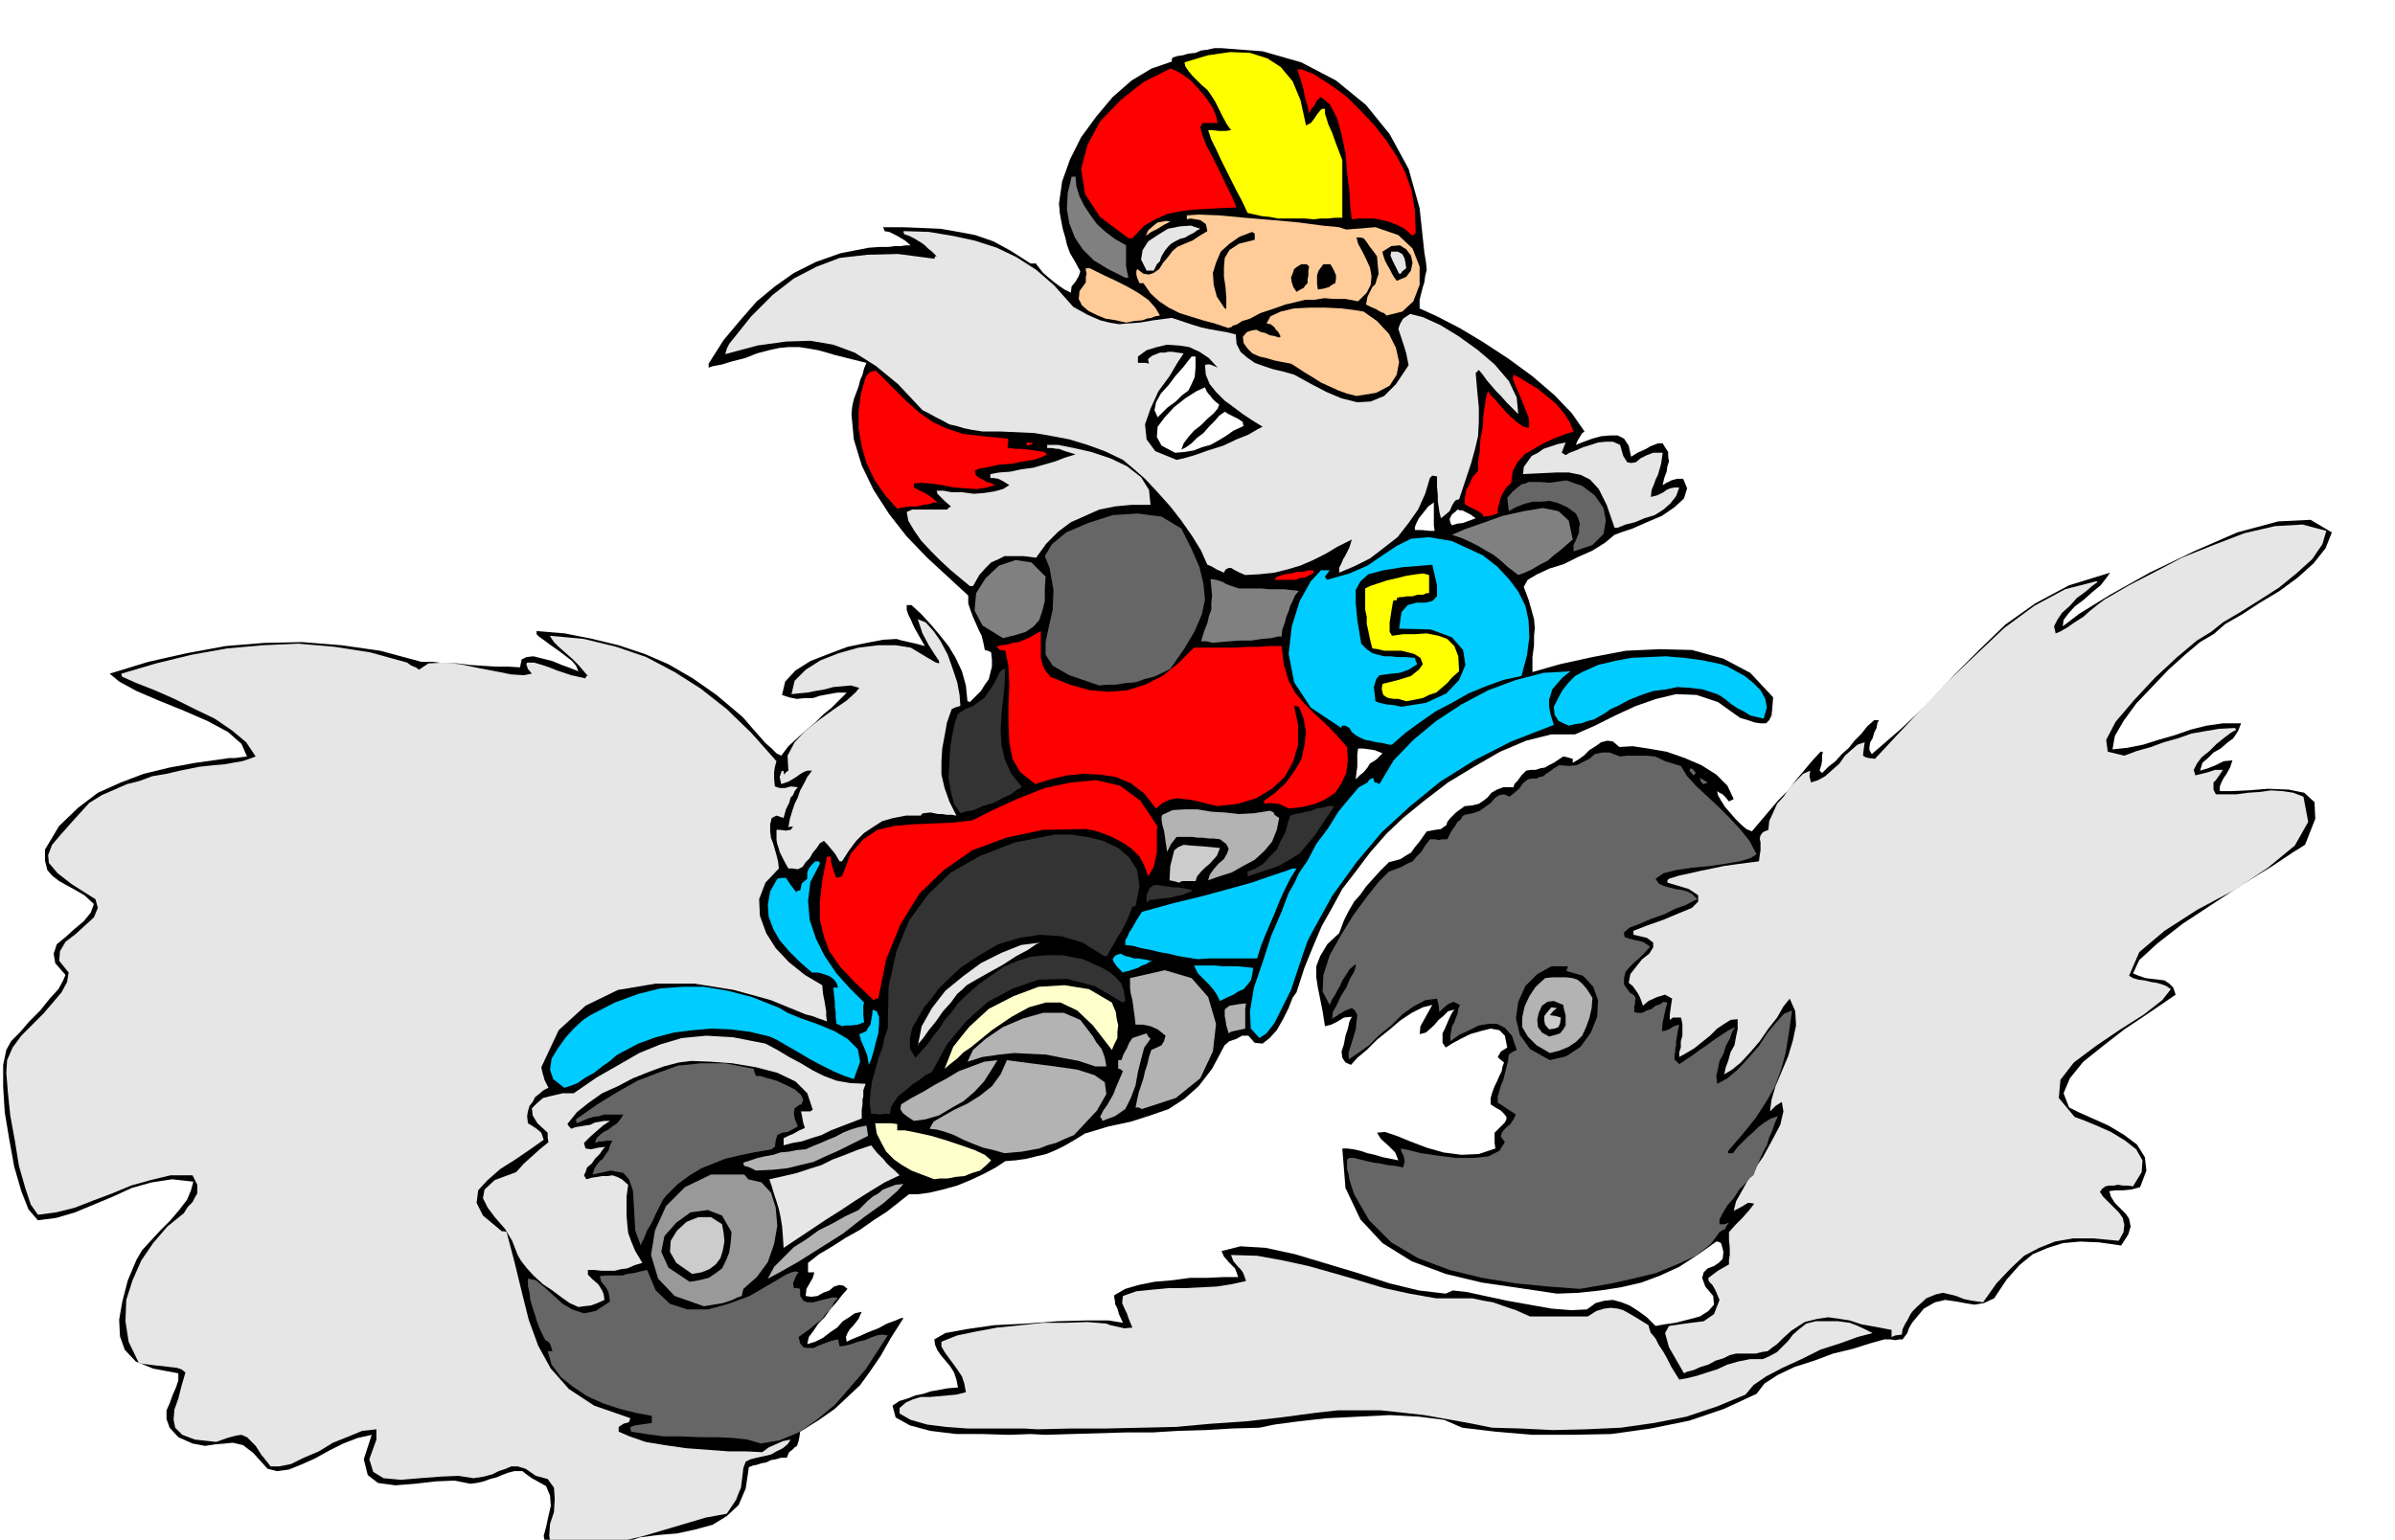 <svg xmlns="http://www.w3.org/2000/svg" width="490.455" height="315.406" fill-rule="evenodd" stroke-linecap="round" preserveAspectRatio="none" viewBox="0 0 3035 1952"><style>.brush0{fill:#fff}.brush1{fill:#000}.pen1{stroke:none}.brush2{fill:#e6e6e6}.brush3{fill:#666}.brush5{fill:#b3b3b3}.brush6{fill:#ccc}.brush7{fill:#ffc}.brush8{fill:#333}.brush9{fill:#0cf}.brush10{fill:red}.brush11{fill:#ff0}.brush12{fill:gray}.brush13{fill:#fc9}</style><path d="m713 1973-16-6-6-9-2-11 3-11 3-14 3-13-1-13-5-12-9-5-9-5-7-5-5-4h-10l-8 2-8 3-7 3-8 2-8 3-9 2-8 1-20-4-24 1-26 3-25 2-22-3-13-10-5-20 10-31-18 4-18 7-18 9-18 10-18 8-15 6-15 2-12-3-18-20-13-10-13-3-10 1-12 1-13 2-16-3-18-8-11-12-4-11v-11l4-9 4-11 4-9 3-9v-9l-32-6-22-9-14-15-6-17-1-21 4-23 7-27 11-26 7-12 11-12 12-13 13-13 11-13 10-13 5-12 3-11-27-3-26 4-25 7-24 11-24 10-24 10-24 7-23 3-12-14-9-23-9-31-6-33-6-36-2-32v-28l4-19 6-11 11-11 12-14 14-14 12-15 11-12 6-11 3-7-13-15-2-12 4-12 11-9 11-10 12-10 9-11 4-11-12-11-12-7-11-6-9-5-9-7-6-7-3-12v-14l18-30 24-23 25-19 29-13 29-11 33-8 33-6 36-5 6-1h8l7-1 8-1-7-16-17-15-26-14-30-13-32-13-28-12-22-12-12-10 49-15 49-11 49-9 49-4 48-1 50 4 49 7 52 14h15l15 2h16l16 2 15 1 16 1h16l16 1 2-10 6-3 9-1 12 3 12 3 12 5 11 4 10 4-3-7-5-6-9-7-8-6-10-7-8-6-7-5-3-3v-4l36 3 35 7 33 8 33 11 30 13 31 18 30 21 32 27 3 3 6 7 6 7 8 9 7 8 8 7 6 6 6 3 9-12 11-10 11-10 12-10 10-10 11-9 10-10 9-9h-12l-11 2-11 2-9 3h-11l-9 1-10-2-9-3 4-17 13-14 19-12 23-9 24-9 24-5 21-4 17-1 7 2 9 2 9 2 11 3-4-7-4-7-4-7-3-6-3-7-3-6-2-6v-6h6l12 11 12 13 11 13 12 15 9 15 8 17 5 18 2 20h1l2 1 7-7 7-7 5-8 5-7 2-8 2-8v-9l-1-9-4-2-4-1-2-10-2-8-4-8-3-7-4-9-3-8-3-9v-10l-26-24-26-24-26-27-22-28-20-31-15-31-10-33-3-32 1-10 2-9 3-8 3-8 2-8 3-7 2-8 3-7-16-4-12-3-12-3-10-3-11-3-11-2-13-2h-14l-11 1-14 3-15 4-15 6-16 4-13 4-11 2-6 2v-5l19-30 21-25 21-24 23-19 24-17 28-14 31-11 36-7 14-1h11l8-1h7l7-1h6l-7-6-10-6-10-5-6-1-1-3-1-2h25l25 1 23 1 23 4 21 4 23 8 22 12 25 16h7l1 2 4 5 4 5 7 6 6 5 8 6 6 4 8 4 1-8 5-6 4-7 2-6-7-13-6-10-4-11-2-9-3-10-2-10-2-11-1-12 4-28 10-28 14-28 19-26 21-25 24-21 25-15 26-9v-3l1-2 6-2 7-1 7-2 9-1 7-3 8-1 9-2h9l52 4 49 14 44 23 38 31 30 37 24 44 14 50 6 56 2 12 1 10-2 8-1 8-2 6-2 8-2 8v11l22 10 29 15 30 18 32 21 30 22 28 24 22 23 16 23-3 2-3 5-3 5-2 5 10-4 11-4 11-3 12-1h9l8 4 6 9 3 14 8-5 11-5 5-3 5-2 5-2h6l3 5 4 6v6l1 6-2 6-1 7-3 8-2 9 5-3 6-3 7-2h8l5 12-4 13-12 11-16 11-19 8-18 8-15 5-8 3-12 10-16 10-18 8-18 9-19 6-15 7-12 7-5 9 6 16 4 14 3 11 1 11-1 10v12l-2 15v19l35-10 41-9 42-8 43-2 41 1 40 11 34 18 29 31-1 13-1 10-3 6-4 4h-7l-7-1-9-3-10-3-28-20-27-9-26-1-25 6-26 9-26 12-26 13-25 11h-30l-32 8-33 14-33 19-33 20-30 23-27 22-21 20-21 24-18 24-17 22-13 24-13 23-11 26-11 27-10 31-5 7-5 13-7 14-8 14-9 10-9 7-10-1-8-9h-8l-7 4-9 3-6 5-16 30-17 22-18 16-20 13-23 8-25 8-28 6-30 9-13 8-12 7-12 6-12 5-13 3-12 3-14 2-13 1-12 8-15 8-17 8-17 7-18 5-17 4-15 2h-11l-14 11-14 11-17 11-17 12-18 10-17 11-17 10-14 11v12h8l-2 7-4 7-4 7-1 9 7 1 8-1 7-4 8-3 6-5 7-2 5 1 5 4-7 8-7 9-8 9-7 10-8 8-6 9-6 8-2 9 10-3 10-5 9-7 9-6 7-8 8-5 7-5 9-2-4 9-7 9-4 4-3 5-2 5 1 6 6-3 10-4 11-5 13-5 11-6 11-4 7-3h3l-16 25-13 23-13 19-13 18-16 15-16 15-20 14-24 15-1 7-1 5-1 3-1 3-3 2-3 3-4 3-3 7h-7l-7 2-6 1-6 3-6 1-6 2-5 1-5 2-4 27-9 21-15 14-18 11-22 6-23 5-24 2-23 3-14 5-12 5-11 4-11 4-12 1-12 2-13 1-13 2zM1840 666l6-2 8-1 8-3 8-3-7-5-6-3-4-2h-3l-3-1-3 3-4 3-3 6 1 5 2 3zm-28 7h6l-1-7v-29l-7 5-8 10-4 5-3 6-2 5v4h9l10 1zm-94 315 5-5 5-4 5-6 3-5 8-5 8-8-10-4-7-1-7-1h-7l-1 7v16l-1 7-1 9z" class="pen1 brush1"/><path d="m707 1967-9-8-2-12 1-15 5-15 1-17-1-14-8-11-15-4-13-9-10-3h-8l-7 3-9 3-8 4-11 3-13 2-19-3-23 1-26 2-24 2-22-2-13-8-5-16 9-25v-13l-18 2-17 7-20 8-18 11-19 8-16 8-15 3h-11l-12-15-7-11-7-7-4-4-7-3-7 1-11 3-14 5-27-3-16-6-9-9-2-10 1-13 5-14 4-16 5-17-5-4-6-2-9-1-8-1-10-1-8-1-8-1-5-1-13-27-4-26 1-27 8-25 11-25 15-22 18-21 21-17 5-8 6-6 3-6 3-5v-11l-3-6-3-6h-28l-25 6-25 7-24 10-24 9-23 9-24 6-23 3-9-13-7-21-8-28-5-31-6-33-3-29-2-25 1-16 7-16 11-15 14-14 14-14 12-14 11-13 7-13 2-12-12-15 1-12 7-12 13-10 12-11 11-10 5-12-3-11-30-19-18-14-11-13-1-10 5-13 11-13 16-18 20-22 16-10 16-7 16-7 16-4 16-6 18-3 17-4 20-4 5-1 9-1 10-1 12-1 11-2 12-2 9-3 8-3-12-18-18-15-22-15-25-12-26-13-25-11-23-9-18-8-1-2v-2l44-13 45-11 45-8 45-4 45-2 46 4 45 7 47 13 4 3 4 2 3 1 4 3 12-8 19-1 21 2 24 5 21 4 20 4 16 1 10-2-5-6-1-3-1-3 1-2h9l10 3 9 3 10 4 9 3 9 3 9 2 9 2 1-3h2l-6-7-6-7-8-8-8-7-9-8-6-6-4-6-1-2 43 4 41 10 38 13 36 19 33 21 33 26 31 30 32 36-2 7-1 7v8l1 10 6 2h7l7-2 9 1-4 5-2 5-3 3-2 7-4 8-3 11-9-3-6 3-2 8v9l1 8 3 8 2 7 2 7 2 8 1 9-17 18-8 21 1 21 8 22 12 19 17 18 20 16 22 13 1 11 2 10 1 6 1 6v6l1 7-5-2-6-2-8-3-8-2-44-18-47-13-50-8h-49l-48 8-41 20-34 31-22 47 1 5 1 4 1 3 1 4 2 4 3 6-6 3-6 5-5 4-3 6-4 5-2 7-1 6 1 9 5 3 6 4 6 5 3 9-17 12-19 13-19 12-16 14-12 13-2 16 8 16 24 20h3l3 1 10 38 9 37 9 36 12 33 16 29 23 26 32 21 46 16-1 2-1 3-7 2-6 4v6l14 6 20 7 24 4 28 4 27 2 27 2h22l20 1 8-6 9-4 9-4 10-2-4 6-6 5-8 4-7 4-9 2-9 2-8 2-6 3-3 8-1 9-1 8-1 8-3 7-3 8-6 9-6 9-27 5-27 8-27 8-27 8-27 6-27 7-27 4-25 2z" class="pen1 brush2"/><path d="m964 1830-17-5-18-2-21-1h-22l-23-1h-22l-22-3-19-3-1-3v-3l6-2 7-1 7-1 7-1v-9l-21-4-20-5-21-7-20-9-18-12-15-12-12-16-5-17h6l-2-7-2-4-3-2-2-1-6-12-4-10-3-10-3-9-3-10-1-9-2-9v-9l10 2 11 9 11 10 12 11 12 7 15 5 15-3 18-12-1-7-1-5-2-4-2-3-5-6-2-7 7-1h22l6-2 8-1 8-2 9-2 11 26 18 17 22 7h26l26-7 27-10 24-14 22-13 7-3 4-1h2l3 1-3 4-2 5-2 5 1 6h4l4 1v9l4 6 5 2h8l7-2 8-2 8-2h8l-5 6-4 8-6 6-6 8-8 6-7 6-7 5-7 5 2 8 4 5 5 1h8l6-3 8-3 8-3 9-2 1 4 1 5 7-1 8-2 8-3 9-2 7-3 8-3 7-1 7 1-13 20-15 23-19 22-20 23-23 19-23 16-24 10-24 4z" class="pen1 brush3"/><path d="m1325 1819-19-1-27 1-34-1h-33l-33-4-26-7-18-10-4-15 9-6 10-3 10-4 10-2 9-3 11-2 11-2 13-1-2-10-3-9-5-8-5-6-6-7-5-7-3-7-1-7 14-8 27-5 35-5 40-2 40-3 37-1h28l18 3-5-11-2-7-3-6v-3l-1-5v-3l14-8 17-5 20-4 23-2 22-3h22l21-1h18l-2-6-2-5-4-4-3-3-7-8-3-7 24-6 32 2 37 8 40 12 40 12 40 13 37 9 34 4 9-4 18 2 23 5 28 6 28 5 28 5 25 2 20-1 11-8 11-3 11-1 11 3 10 4 11 7 11 8 11 11 11-2 14-2 16-4 15-4 11-7 7-8-1-11-10-12-4-11 2-7 5-5 8-3 6-4 5-5 1-9-3-11-4-2h-2l-24 17-23 15-24 11-24 9-26 6-26 4-28 3-27 1-47-7-48-7-46-11-43-16-37-23-28-30-19-40-4-50h6l8 1 9 2 9 3 9 2 10 3 10 2 10 2-4-10-9-9-9-8-5-8 10-1 15 5 17 7 21 8 21 6 23 3 22-1 21-7-1-7v-13l7-7 6-6 2-4v-3l-3-4-4-4-7-4-6-4v-8l2-7 3-8 3-6 3-7 3-6 1-6 2-5-5-4-3-3 4-7 8-5-3-15-7-7-11-2-12 3-14 4-12 6-11 6-8 5-4-6v-12l3-6 3-7 3-7 3-6 3-4-8 2-6 6-6 5-6 7-10 9-8 2 1-10 5-9 5-9 5-9-12 3-14 7-15 10-14 12-15 12-13 13-12 10-8 9-7-3-4-6-1-8 3-9 2-11 3-9 2-9 3-6-10 1-8 5-8 4-8 2-3-19-3-15-3-15-2-13v-14l5-13 9-15 15-14 6-16 6-12 7-12 8-9 7-10 9-10 9-10 11-11 8-2 7-2 6-4 7-4 5-7 5-6 5-7 5-7 11-2 7-1 4-3 3-2 1-4 4-5 7-7 11-8 10-1 8-2 6-4 5-4 5-6 7-4 8-3h13l1-4 4-4 5-7 6-6 6-1h6l6-2 6-1 5-3 6-3 6-4 6-4 5 1 7 2v5l7-4 7-5 7-7 8-5 7-5 8-2 7 1 8 7 17-1 20 3 23 4 23 8 21 9 19 12 14 14 8 17-4 2-2 1-5-6-3-3-4-2-3-2 1 5 4 7 5 8 7 8 6 7 7 7 7 6 7 3 11-13 11-13 11-13 12-12 10-13 11-13 10-12 11-12h3l-1 5v6l-1 6-2 6v1l3 3 8-8 9-7 8-9 9-8 7-9 9-9 7-9 9-8h6l-2 4-1 6-3 6-2 7-3 5-1 6v4l3 5 37-32 35-33 32-35 32-32 33-32 38-27 43-23 52-16-5 7-7 9-11 9-10 9-12 9-8 9-6 8-1 8 21-16 39-24 50-28 56-27 55-24 52-14 41-2 27 16-8 20-15 19-20 18-23 17-25 15-23 15-21 12-15 13-17 10-19 16-21 19-21 22-20 21-16 22-11 19-3 17 19-2 20-4 19-6 21-6 20-7 20-5 21-3h23l-4 10-6 9-8 6-8 7-9 5-7 7-7 6-3 10 10-3 10-4 10-5 11-1-3 9-5 9-3 4-3 6-2 5v6h14l22-1 25-2 26 1 20 4 13 12 1 21-13 33-16 10-27 18-36 22-38 25-38 25-32 25-23 21-8 17 7 3 9 3 8 1 9 1 7 1 6 4 5 5 3 9-16 11-22 15-27 18-27 21-25 20-17 21-8 19 7 18 12 6 18 8 20 9 20 12 16 12 10 16 2 17-8 21-11 3-10 1h-9l-9 1 2 7 5 8 6 6 8 8 4 6 2 10-3 10-9 14-28-4-24-1-22 2-19 6-19 8-17 14-16 18-16 24-13 6-12 2-12-2-11-2-14-2-13 3-14 8-15 18-4 7-2 6-3 4-3 4h-4l-5 1-7-1h-7l-18 5-22 7-25 6-24 9-25 8-21 10-17 11-10 13-41 19-44 15-49 10-50 7-51 1h-49l-47-4-42-5-23-10-32-4-37-2-40 2-40 2-36 4-30 4-19 4-35 1-33 2-35 1-33 2h-34l-34 1-34 1-33 1z" class="pen1 brush1"/><path d="m1315 1812-17-1h-72l-27-2-24-3-21-6-14-8v-7l8-7 9-4 10-3h12l11-1 11-1 11-1 12-3-2-11-3-9-6-9-5-7-6-8-5-7-4-7v-6l20-8 24-5 27-5 30-3 28-3h29l27-1 24 2 5 2 9 2 9 2 10-1-3-7-2-5-2-6-2-4-4-9 1-9 17-6 20-2 21-2h21l20-1 20-1 19-3 18-4-2-6-2-5-3-4-3-3-6-7-3-8 33 1 33 6 32 7 32 9 31 9 33 10 32 7 34 6h46l14 3 12 2 14 5 15 5 18 8h73l11-7 10-3 8-1 9 1 7 2 9 5 10 6 13 8 1 4 2 6 2 2 4 5 4 8 6 9 5 9 5 10 5 8 5 8 11-2 12-3 12-4 13-4 13-6 14-4 15-3h16l9-4 9-5 7-7 7-7 6-8 8-7 9-7 12-3h28l8 1 7 1 8 3 9 4 12 6-19 5-22 8-25 8-24 12-24 11-21 11-16 11-10 12-36 15-39 13-41 8-42 6-44 2-42 1-41-2-36-1-30-6-28-5-28-5-27-3-28-3h-55l-27 3-45 6-45 5-44 3-44 4-44 1-44 1h-44l-43 1z" class="pen1 brush2"/><path d="m2134 1741-19-33-5-18 5-9 13-2 15-2 16-2 13-9 7-18-5-12-4-7-4-4-1-2v-3l4-3 8-6 14-8v-6l1-6v-9l-1-10v-10l8-9 9-9 8-9 7-9-5-1h-3l-10 6-8 4 3-12 9-16 11-20 14-20 12-22 10-19 4-17-2-12-8 5-7 7 2-15 5-17 8-19 8-19 6-20 4-19-1-18-7-16-8 10-8 14-11 14-11 16-12 14-12 13-11 9-10 6 2-9 3-8 3-11 5-9 2-11 2-9v-13l-9 1-8 5-9 6-9 9-10 8-10 8-10 6-9 5v-6l2-6v-8l2-7v-14l-1-6-1-3h-10l-4 3v-7l1-7 1-7 1-6-9-5-10 3-11 5-7 6-2-6-2-5-2-4-2-3-5-7-5-4 2-11 7-9 8-10 9-7 5-8v-6l-8-6-17-4v-5l18-7 20-7 19-8 17-7 8-8v-8l-12-8-27-8v-3l2-2 13-4 14-3 13-3 15-3 14-3 14-2 15-2 16-2 1-8 1-6v-10l-1-5 1-4 3-4 7-3 1-11 5-11 5-11 9-10 7-11 9-9 8-8 9-4-1 7 2 8 9-3 9-5 9-8 9-8 7-10 9-8 7-6 9-3-1 7-1 8v2l3 2 4 1 8 1 27-29 31-33 33-35 37-35 36-34 38-28 39-21 39-10h1l1 1-7 5-8 7-11 8-9 10-10 9-6 9-4 8 2 9 5-2 9-5 10-7 11-7 9-8 10-8 8-6 7-4 24-14 31-16 36-19 40-16 39-15 39-9 35-2 30 8-5 17-13 19-20 18-22 18-25 16-24 15-22 13-15 12-18 11-25 21-28 26-27 29-23 27-12 23 2 15 21 5 16-6 18-5 16-6 18-5 17-6 17-3 18-3 19-1h1l2 2-7 4-8 6-10 8-9 9-10 8-6 8-4 8 2 7 8-2 8-2 9-3h10l-4 6-5 7-3 3v9l3 6h26l15-2 15-1 14-2 15 1 13 2 13 5 6 32-17 30-34 28-42 28-47 25-42 27-32 27-13 30 5 3 7 2 8 1 8 2 7 1 7 2 5 2 6 4-11 14-23 18-30 19-31 21-28 21-17 22-2 23 20 24 11 4 17 7 18 8 18 11 14 11 8 14-1 15-11 18-7-1h-6l-6-1-5 1h-6l-5 1-4 3-3 4 4 6 7 7 6 6 7 7 5 7 2 9-1 9-6 11-32-3h-26l-23 4-20 8-19 10-17 16-18 19-17 24-14-2-10-2-10-4-8-2-9-2-9 2-12 5-12 11-5 5-3 4-2 4-2 4-2 3-2 4-2 4-1 7-8 1-5 2v-9l-21-4-17-3-15-5-13-2-14-2-14 2-16 4-17 11-11 10-7 7-7 5-5 4-7 1-8 2h-25l-8 2-8 4-10 3-9 5-10 3-9 4-8 2-4 2zm-1401-84-11-5-10-7-12-9-12-8-12-11-9-10-7-9-4-7-7-18-9-15-13-15-9-12-6-12 2-11 13-12 27-10 10-11 10-9 10-9 11-9-1-6v-6l-13-12-6-10-1-9 6-6 8-7 12-3 13-3h14l29-20 28-16 26-15 27-11 27-8 31-3 34 2 41 8 15 8 15 9 15 8 15 9 14 7 16 6 17 3 20 1-3 8v8l-1 4v6l-1 7v11l-13 5-13 5-13 5-12 6-13 4-12 4-12 2-11 3v-9l6-3 7-3 7-4 7-3-2-6-1-5-1-6-1-4h12l1-1 2-1-7-21-15-15-23-11-27-7-30-5-27-2-25-1-16 2-19 5-19 7-20 8-19 10-20 9-17 12-15 12-12 15 2 3 3 3 5-2 6-1 6-1 7-1 6-3 6-1 6-1h7l-9 6-8 7-8 7-8 8 2 7 7 1 9-2 9-1-3 3-4 6-6 6-4 6-6 5-2 6-2 4 3 5 7-2 7-1 6-1h7l6-1 6 2 6 3 8 7-2 15v24l1 12 1 10 4 11 5 12 9 15-10 3-9 4-8 1-8 2h-17l-9-1h-8v6l6 6 7 6 2 3 3 5 2 5 1 7-9 4-8 3-9 1-7 1z" class="pen1 brush2"/><path d="m892 1656-37-13-21-22-9-30 5-31 14-31 24-24 33-16h42l2 2 3 4 17 4 12 13 6 19 2 23-4 23-8 23-14 19-17 15-1 4-1 5-6 2-6 3-6 2-6 2-6 1-6 1-6 1-6 1z" class="pen1" style="fill:#999"/><path d="m2002 1634-40-3-41-4-43-7-41-10-40-15-34-20-28-28-19-33-2-6-2-6-2-7-1-6-2-7v-12l3-2h6l8 2 8 2 9 2 8 1 9 2 10 1 10 2 2-7-1-7-3-6-1-4 10 2 16 4 21 3 23 3h22l19-2 14-7 7-11-5-7 1-5 5-6 6-5 4-6 3-6-6-4-6-4-6-4-5-3v-8l2-7 2-7 3-7 2-8 2-8 2-8 1-8 4-3 6-3-6-18-9-10-10-5h-11l-12 2-12 6-13 6-11 8v-7l1-6 1-6 3-5 2-6 2-5 1-6 2-5-8-4-7 3-6 5-5 5-1-9-2-8-15 2-15 8-14 10-14 14-15 12-13 13-14 10-12 8v-9l3-9 3-10 3-10 1-10 1-8-3-6-4-3-8 3-5 3-4 2-2 2-4 2-2 2 1-9 5-9 5-11 7-11 5-12 5-8 2-7v-3l-8 7-5 8-4 6-3 7-3 5-3 6-4 6-3 7-9-17 1-21 8-25 14-25 16-26 17-23 15-19 13-13 8-3 8-3 7-4 7-3 5-6 6-6 5-8 6-8h7l4 1 4-1h7l5-10 5-7 3-5 4-3 2-4 3-2 10-2 9-3 7-5 7-5 5-6 6-4 6-1 7 3 6-5 6-5 5-7 6-5 5-1h6l4-2 5-1 3-3 5-3 5-4 7-4 12 1 10-1 8-4 8-4 7-6 9-2h10l13 5 8-1h25l11 1 5 2 8 4 10 3 10 3 8 13 12 13 13 12 15 14 13 13 14 15 12 15 9 17-8 5-14 4-18 3-20 3-22 2-20 3-16 4-10 7 4 6 6 3 7 2 8 2 7 1 8 2 6 3 7 7-5 2-9 5-14 5-14 7-17 6-14 6-13 5-7 6v2l1 4 6 2 8 2 9 2 9 6-6 7-7 7-7 6-6 6-5 6-2 8v8l7 10 6 4 2 4-1 2v4l-1 4v7l4 1h6l6-3 6-2 5-4 6-2 4-3 5 1-2 7-2 9-2 9-1 11h3l6-2 6-4 7-2-2 9-1 7-1 5v6l-1 3v4l-1 4v6l3 3 3 3 9-6 9-6 8-6 9-6 8-6 9-6 9-6 10-5-4 6-3 9-5 9-3 10-5 9-2 10-2 9 1 10 13-7 13-11 13-14 14-16 11-17 11-13 10-11 10-4-4 28-4 25-6 22-8 22-11 19-13 20-16 20-19 22v3h6l6-8 7-7 6-6 7-6 6-6 8-6 8-5 9-3-4 9-3 9-4 9-3 10-5 9-4 9-4 10-4 10-4 3-6 7-8 8-7 11-8 9-6 10-4 8v6h6l6-2-3 4-2 4-4 2-3 2-11 15-19 15-24 11-27 11-29 7-27 6-23 4-17 3z" class="pen1 brush3"/><path d="m874 1625-27-18-9-20 4-20 15-17 18-13 22-3 18 7 12 21-1 13-2 13-4 10-5 10-8 6-9 6-12 3-12 2z" class="pen1 brush1"/><path d="m973 1621 8-15 12-12 13-13 16-10 15-11 18-9 16-9 17-8 6-6 6-6 6-5 7-4 6-5 8-3 8-3 10-1-8 9-17 15-25 18-27 21-30 19-27 17-23 13-15 8z" class="pen1 brush5"/><path d="m877 1615-20-14-8-14 1-14 8-13 12-11 15-6h16l14 9 2 11 1 11-2 11-3 10-6 8-8 6-10 4-12 2z" class="pen1 brush6"/><path d="m993 1582-1-16-1-12-2-12-2-9-3-10-3-9-3-10-3-9 18-4 17-4 15-5 16-5 14-7 16-6 15-6 18-6 7 9 9 9 3 4 5 5 6 5 6 6-19 9-18 11-19 12-18 12-19 12-18 12-18 12-18 12z" class="pen1 brush2"/><path d="m812 1579-7-19-1-18-1-18-1-15-5-14-7-8-16-3-23 5 2-7 3-5 4-5 4-3 3-5 4-5 2-7 3-6h-7l-5 1h-5l-5 2 2-6 4-4 5-4 6-3 5-4 6-4 4-5 4-6h-25l-6 2-7 1-7 2-7 3-7 3-1-3v-2l27-19 26-16 25-14 26-10 25-9 29-3h31l36 7 1 4 2 5h5l10 3 11 3 13 6 10 5 8 7 3 6-3 7-1-1-7 5-1 6 1 7 4 10-7 4-6 3-7 1-6 3-2 7-1 8-2 1-2 2-23 4-19 4-17 4-15 6-15 6-15 9-15 11-15 15-4 5-4 8-5 10-5 11-6 10-4 10-3 6-1 3z" class="pen1 brush3"/><path d="m1184 1495-16-6-13-5-12-7-10-7-10-10-6-11-6-12-2-13h20l8 1v8h10l15 3 18 4 20 6 18 6 17 6 13 6 8 7-6 6-8 7-10 3-10 4-11 1-10 2h-10l-7 1z" class="pen1 brush7"/><path d="m958 1484-8-4-7-2-1-3v-1l9-3 9-3 9-2 11-2 9-3 11-1 10-2 11-1 9-4 10-4 9-4 10-4 9-5 10-4 10-3 10-2 1 6 1 7-20 10-18 9-16 7-15 7-17 4-16 4-19 2-21 1zm315-22-14-4-13-3-13-5-12-5-12-6-11-4-11-3-9-1 5-9 12-7 14-8 17-8 16-10 15-12 11-15 8-18 30 4 31 4 28 4 22 7 13 9 2 15-12 21-29 31-12 5-11 5-11 3-10 4-11 2-11 2-11 1-11 1z" class="pen1 brush5"/><path d="m1158 1421-9-6-5-4-3-5 1-6 13-8 15-8 15-9 15-8 15-9 16-6 16-6 17-2-8 13-9 14-12 13-14 12-16 9-15 9-17 5-15 2zm239 0-1-3-2-2 4-8 5-7 4-7 4-7 3-8 3-7 3-7 3-7-4-3h-2v-11h4l3-8 4-7 3-7 4-6 9-3 9-3 2 4 3 3-8 11-4 15-4 16-3 17-6 16-7 14-13 9-16 6z" class="pen1 brush5"/><path d="m1115 1413-6-1h-5l-2-14 1-13 2-14 4-14 4-15 5-13 3-14 4-11 1-53 10-45 16-39 24-33 29-28 37-21 44-17 51-10h19l22 3 20 5 19 9 14 12 10 16 3 20-5 26h-3l-1 1-3 7-3 8-4 8-4 8-5 7-4 8-5 8-4 8h-4l-27-17-27-8-27-2-26 4-27 8-24 14-24 16-20 19-8 8-8 11-10 12-8 14-7 12-3 14v12l7 12 8-9 8-9 7-10 8-10 7-11 8-9 8-11 9-9 17-15 17-12 16-11 17-7 16-5 19-2h22l25 5 7 3 9 4 9 4 10 6 7 6 7 8 3 9 2 13-2 1-1 1-36-21-35-9-36 1-32 11-32 17-28 25-24 29-19 35-8 4-8 6-9 6-8 7-9 7-6 8-4 7-1 8h-7l-6 1z" class="pen1 brush8"/><path d="m1447 1406-4-2h-4l2-10 2-9 3-9 3-9 2-9 3-9 2-9 3-9 7-3 6-3 3-5 2-7-10-8-9-4-10-2h-9l-1-9-1-7-1-8-1-7-2-8-1-7v-13l44-10 34 10 21 24 10 34-4 35-16 34-31 25-43 14z" class="pen1 brush5"/><path d="m715 1379-14-11-4-12 2-14 8-13 10-14 11-12 11-10 9-6 31-16 30-11 28-7 28-2h27l30 5 31 8 35 14 10 6 17 7 20 7 22 9 17 10 13 13 3 16-8 22-12-4-14-6-16-8-15-8-15-9-14-8-12-7-9-4-25-6-24-3-24-1-24 2-24 3-23 6-22 8-21 11-7 4-8 7-10 7-10 8-11 6-10 7-10 4-7 2z" class="pen1 brush9"/><path d="m1197 1355 11-28 20-25 25-23 31-16 32-12 33-2 31 5 29 17 2 5 3 7 1 8 2 9-1 8v8l-4 8-3 7-24-31-20-19-21-10h-19l-21 6-22 12-25 17-27 22-9 6-8 8-9 7-7 6z" class="pen1 brush7"/><path d="m1388 1352-21-7-21-4-20-4-20-1-21-1-19 2-21 3-19 6 7-15 16-14 22-15 26-11 25-7h26l21 9 16 21 4 7 7 9 2 5 2 6 1 5 1 6h-14z" class="pen1 brush5"/><path d="m1101 1350-1-6-1-6-2-5-2-5-4-9-2-8 5-2 4-2 2-4 3-4 2-11 1-8 5 2 3 7v9l-1 12-3 11-3 12-3 10-3 7z" class="pen1 brush9"/><path d="m1964 1344-25-14-13-18-5-21 3-21 9-20 15-15 18-10h21l-1 3-1 3 21 6 13 14 6 17-1 21-8 20-13 18-18 12-21 5z" class="pen1 brush1"/><path d="m1964 1335-17-10-11-11-7-12v-12l3-14 6-13 8-12 12-11 9-1h18l8 1 6 2 6 5 6 7 7 11-1 13-3 13-4 11-5 11-8 8-9 6-12 5-12 3z" class="pen1 brush5"/><path d="m1163 1326 5-25 13-23 17-22 22-18 23-17 26-13 25-10 24-3-5 2-10 7-15 8-17 11-18 10-16 9-12 7-5 5-7 6-8 11-10 11-9 13-9 11-7 10-6 7-1 3z" class="pen1 brush2"/><path d="m1596 1316-11-12-1-22 5-30 11-32 11-34 13-30 9-24 7-12 6-13 11-16 11-21 15-20 13-21 14-17 12-14 11-6 1-2 2-2 2-1 2-1 1 3 1 3h2l4 2 18-30 25-26 29-24 32-21 34-18 35-13 35-9 34-2-10 8-7 8-6 7-2 7-2 6v9l2 10 4 13-54 21-47 24-43 27-38 31-36 33-32 38-31 43-27 49-4 8-6 17-7 21-8 24-11 22-10 20-10 13-9 6z" class="pen1 brush9"/><path d="m1963 1314-9-5-5-7-1-9 2-9 4-9 7-5 8-1 12 5 1 6 2 7v13l-3 5-4 5-6 2-8 2z" class="pen1 brush1"/><path d="m1557 1310-3-10-1-7-1-5v-8l2-2 4-3 6-1 6-1 9-1-1 7v25l-9 2-5 1-4 1-3 2z" class="pen1 brush5"/><path d="m1963 1305-5-6-1-5v-6l3-4 6-7 7 1-5 4-4 5 7 1 7 2-1 7-2 5-5 2-7 1z" class="pen1 brush6"/><path d="m1067 1301-4-2-3-1-1-8v-7l-1-6v-6l-1-9-1-10h6l-2-6-3-4-5-4-5-2-6-2-5-1h-7l-16-14-13-13-12-14-8-14-6-16-1-15 3-17 9-16 5-1h6l6 9 7 9 2-2h3l2-9 7-6v-8l2-5 3-4 5-5h5l1 3-12 23-3 24 2 24 8 24 11 22 15 22 17 19 18 18-1 4v11l1 10-8 3-8 1h-7l-5 1zm479-32-4-8-4-6-5-6-5-5-10-10-5-10h27l10 1h18l10 1 10 1-1 8-2 8-4 5-5 6-7 3-6 4-9 4-8 4z" class="pen1 brush9"/><path d="m1107 1268-24-23-18-19-14-20-7-19-5-21v-23l3-27 6-30h5v6l2 7 2 7 3 7 3-1 4-1 11-29 16-18 18-12 22-5 23-2 24-1 25-1 26-3 28-14 31-14 33-13 33-7 32-3 30 7 26 19 22 33-1 5v28l-2 9-2 9-4 7-3 5-5-14-6-11-10-10-10-7-13-7-12-5-12-4-11-2-54 1-47 10-43 16-36 25-31 30-24 39-18 44-10 50h-3l-3 2z" class="pen1 brush10"/><path d="m1423 1233-8-8-4-6-1-3 2-3 2-2 6-2 2 1 4 2 5 1 6 2h5l6 1 6 1 7 2h-4l-4 3-6 2-5 3-6 2-6 2-5 1-2 1zm95-17-13-2-12-2-12-3-12-2-12-3-11-2-11-3-9-1v-6l3-5 2-5 4-6 5-9 7-11 40-11 37-9 33-9 29-8 23-8 18-6 11-4h5l-8 13-7 14-6 13-6 15-6 14-6 14-6 15-5 16h-60l-15 1z" class="pen1 brush9"/><path d="M1453 1144v-9l2-5 2-4 5-4h6l6 1 6 1 7 1h6l6 1 6 1 7 2-5 2-7 3-9 2-8 2-10 1-8 1-8 1-4 3z" class="pen1 brush8"/><path d="m1494 1119-7-2-5-1 1-18 3-12 2-8 5-4 7-3 10 1 15 1 21 2-4 10-9 10-6 5-5 5-5 6-2 6h-17l-4 2z" class="pen1 brush6"/><path d="m1531 1116 2-7 5-7 6-7 7-6 4-7 2-6-3-6-8-6-8-1h-6l-8-1h-6l-7-1h-20l-7 9-5 10-1-7-1-6-1-8-1-6-2-7-1-6v-5l1-2 13-6 16-1h15l18 3 17 1 18 2 19-1 19-3h2l4 2 1 3 6 4-3 15-6 15-10 12-12 11-15 8-14 8-16 5-14 5z" class="pen1 brush5"/><path d="M1581 1111v-6l10-4 10-6 8-9 9-9 5-11 6-11 3-12 3-9 6-2 7-1 7-2 7-1 6-3 8-1 7-2h8l-13 19-11 17-10 12-10 12-13 8-14 8-18 6-21 7z" class="pen1 brush8"/><path d="m1011 1102-7-1h-5l-5-9-3-6-3-6-1-4-2-6-1-5v-13h4l8 1 6-1 3-4h-4l-2 1 2-11 3-10 3-9 4-8 3-9 5-9 4-8 6-8h-6l-5 2-5 3-4 3-10 6-9 3-2-9 2-6v-1l3-1v2l1 3 2-3 3-2-1-19 9-17 14-15 18-14 18-13 16-11 11-10 5-6-11-3-11 1-11 1-11 3-12 2-10 2-11 1-9 1 4-17 14-14 19-12 23-9 25-7 25-3h22l19 3 20 12 12 7 4 1v-3l-6-9-7-11-8-15-6-18 10 4 10 11 9 13 9 17 6 17 6 18 3 16 1 14-7 2-4 2-6 17-3 17-3 16-1 17v16l4 17 6 17 9 18-6-1h-6l-6-1h-5l-10-2-9 1-2 1-1 2h-19l-16 3-14 4-11 7-12 8-10 10-9 12-9 14h-3l-6-10-5-6-5-6-4-4-5 3-4 6-5 6-4 7-5 5-4 6-4 2-2 1z" class="pen1 brush2"/><path d="m1217 1031-8-12-4-15-3-18 1-18 1-20 3-17 3-15 4-11 9-6 10-4 7-5 7-5 5-7 5-7 5-9 5-10 3-3 4-1-1 20-2 20-2 19-1 19 1 18 4 18 8 18 14 18-6 3-8 6-11 5-11 6-14 4-11 5-11 2-6 2z" class="pen1 brush8"/><path d="m1465 1025-15-19-17-13-19-8-20-3-21-1-21 2-21 5-19 6-19-15-10-17-4-21-1-23v-25l1-24-1-24-4-20-5-1h-2l-3-3v-2l6-1 7-1 6-2 8-1 7-3 7-3 7-4 7-4v34l2 8 3 7 7 9 25 10 25 7 24 2 24-2 22-7 22-11 20-16 20-20h54l14-1h14l14-1h15l3 24 6 20 8 15 12 14 12 12 13 12 14 14 15 17 1 17-2 16-6 13-8 12-12 8-13 6-16 4-18 2-6-3-4-2-3-1h-3l-7-1-8 1v-4l14-10 13-12 11-15 9-15 4-18 2-17-3-17-6-15-4-1h-2l5 24v25l-6 21-11 20-16 15-20 12-23 7-26 3-13-3-11-3-10-2-9-1-9-1-9 2-9 4-8 7z" class="pen1 brush10"/><path d="m2158 994-3-4-1-4 5 3 5 3-2 1-4 1zm-12-11-5-6 1-3 3 1 4 5-1 1-2 2z" class="pen1 brush3"/><path d="m1760 944-8-2-8-1-8-2-6-1-7-3-5-3-5-4-3-5-5-3h-4l-1 1v2l-39-26-21-32-7-36 4-35 10-32 14-25 13-14h11l-3 4-3 4 1 2 2 2 28-8 23-10 19-13 18-12 18-9 23-2 29 5 39 18 18 14 15 16 12 16 9 18 4 18 1 22-3 23-7 26-23 5-22 8-22 9-21 12-21 11-20 14-18 13-17 15h-4zm228-24-13-6-5-8-1-10 5-10 6-11 8-10 8-8 9-5 20-9 21-5 21-4 22-1 22-1 23 2 23 3 24 5 8 3 11 6 11 6 11 9 9 9 6 11 2 11-4 14-9-2-8-2-8-5-8-4-9-6-6-5-7-5-4-2-18-6-16-2-16-1-15 3-16 2-15 5-15 6-15 8-9 4-7 5-7 4-7 4-8 2-8 3-8 1-8 2z" class="pen1 brush9"/><path d="m1776 896-9-2-10-1-9-2-5-2-2-18 3-10 4-5 8-1 8-1 10-1 11-4 11-7-2-4-1-4-12-1h-10l-9-1h-8l-8-2-7-2-7-5-7-7-5-30-2-22v-16l6-11 10-9 19-5 25-4 37-3 6 26v14l-6 6-9 2h-11l-11 3-8 9-3 21 40 1 27 10 14 16 3 19-8 19-16 17-26 12-31 5z" class="pen1 brush1"/><path d="m1782 889-10-3h-6l-6-1-3-1-4-3-1-3-1-5 1-6 20-5 16-5 10-8 5-7-3-8-8-5-16-4h-22l-8-2-7-1-3-12-2-10-2-9v-9l-2-9v-27l6-3 9-3 12-4 13-3 12-3 13-2 9-1 7 2v23h-3l-5 2h-7l-6 2h-7l-6 1h-4l-1 1h-2v3h-4l-1 3-1 6-1 6-1 7-1 6v12l3 5 14-2h15l15-1 15 3 11 4 9 9 5 13 1 19-9 8-6 7-7 6-7 6-9 3-8 4-10 2-11 2z" class="pen1 brush11"/><path d="m1393 869-38-13-21-12-9-14v-16l4-19 5-22 1-25-5-28-6-15 9-15 18-15 28-12 31-10 32-2 30 4 25 15 13 26 10 23 5 21 2 20-4 19-9 21-13 22-18 26-10 5-11 5-12 3-11 4-13 1-12 2h-11l-10 1z" class="pen1 brush3"/><path d="m1537 815-8-2h-7l4-13 4-10 2-9 3-8v-9l1-9-1-10-1-11 7 1 9 3 3 2 5 2 6 2 6 2h28l10 1h19l9 1 10 1-5 6-3 7-3 6-2 7-3 7-2 8-3 8-1 9h-5l-8 2-12 1-13 2h-14l-14 1-12 1-9 1zm-266-6-26-16-10-19 2-22 12-19 17-16 21-7 20 3 18 18-1 16v15l-3 12-4 12-7 8-10 7-13 4-16 4z" class="pen1 brush12"/><path d="m1229 743-12-10-12-10-13-12-12-12-13-14-9-13-7-12-2-11 7-3h44l2-2 3-2-7-6-5-5-5-5-1-4h8l11 2h13l15 2 13-1 13-2 11-3 8-5-8-5-6-3-6-1h-4v-5l11-2 14-1 14-3 15-2 14-4 14-4 13-5 13-4-10-3-6-2-5-2h-3l-6-1h-6v-4h14l20 4 22 5 24 8 21 10 18 14 10 16 2 19h-24l-21 2-20 4-18 8-18 8-16 12-15 15-13 18-16-2h-24l-8 4-9 4-7 7-8 9-8 14h-4z" class="pen1 brush2"/><path d="m1615 735 2-3 5-2 6-2 8-1 7-2h8l7-2h6v1l1 2-5 3-6 3-7 1-6 2h-26z" class="pen1 brush10"/><path d="m1578 729-7-3-6-3-5-3h-3l-4 2-2 4-9-4-5-3-4-2-3-1-8-18-11-18-14-20-14-18-17-19-15-16-16-14-12-10-23-11-22-8-23-7-21-4-23-4-22-1-22-1h-22l-13-2-10-2-10-3-9-2-9-5-8-4-9-5-8-4-31-33-28-23-27-17-27-10-29-5-31 1-36 5-41 11 2-7 3-6 28-35 27-27 27-21 29-15 29-11 35-4 39-1 46 6 1-3h2l-6-6-5-4-4-4-4-3-5-3-5-3-6-3-6-2-1-2v-2l32 1 30 5 28 6 28 9 25 12 25 16 23 20 24 27 18 10 16 7 12 3 12 2 12-1 14-1 18-3 23-3 9 3 9 3 9 3 10 3 9 2 11 2 12 2 12 3 1 12 5 10 8 7 10 7 11 4 12 4 13 3 14 4 20 11 21 11 19 8 20 5 17-1 17-7 15-15 16-24-3-15-3-10-3-9-2-6-2-6 2-6 4-7 9-6 16 4 22 10 23 14 25 18 21 18 18 21 10 21 2 21-8-8-7-7-7-8-6-6-6-7-6-7-5-7-5-6-2 2-2 2 2 23 2 21v18l-1 18-4 17-5 18-7 21-8 24-4 1-2 2-3 5-3 7-6 5-5 4-2-8-1-7-1-7v-7l-1-11v-13l-6-1-3 3-6 20-9 20-12 17-14 18-18 14-17 13-20 10-19 8v-6l3-6 2-5 3-5 5-10 3-10-18 9-15 9-16 8-16 7-17 5-16 4-19 2-18 1z" class="pen1 brush2"/><path d="m1924 729-13-10-10-9-9-7-9-5-10-6-10-5-11-5-12-4 16-7 23-8 25-9 27-6 24-4 20 4 13 12 5 24-7 6-8 7-9 7-8 7-10 5-10 6-9 4-8 3z" class="pen1 brush12"/><path d="M1994 699v-8l3-6 2-5 2-5v-6l1-5-2-7-3-6-11-8-11-5-11-3-11 1h-11l-11 3-10 4-9 5-1-9-1-8 7-8 6-5 5-4 5-1 4-2h15l12 1 21-3 20 7 16 12 11 16 3 16-3 17-14 14-24 8z" class="pen1 brush3"/><path d="M2050 669h-4l-10-29-10-20-11-12-12-6-15-3h-16l-20 1-22 1 1-9 5-7 5-7 8-4 7-5 9-3 9-3 10-2-2 5-3 8 2 1 3 2 5-3 8-3 9-4 10-3 9-3 10-1h9l9 4 4 14 5 8 5 1 6-1 6-5 8-4 8-3h12l-1 7-1 7-2 7-2 7-3 6-2 6-3 7-1 9 8-2 8-4 4-3 5-2 5-1h6l-4 11-7 9-9 8-11 7-13 4-12 5-12 3-10 4z" class="pen1 brush2"/><path d="m1880 655-1-2v-1l-6-4-6-3-6-3-5-3v-6l1-6 1-6 3-5 5-11 7-8v-11l2-13 1-16 3-16 1-17 2-13 2-11 2-4 3 5 6 6 6 7 7 8 6 6 8 7 7 5 8 3 1-6-1-8-4-10-4-10-5-12-4-9-3-8 1-5 8 4 11 7 12 7 12 10 11 9 10 12 7 11 5 12-12 4-13 5-13 6-12 7-12 7-9 10-6 11-2 15-7 7-5 9-2 5-1 5-2 6v7l-10 3-8 1zm-743-10-16-18-13-19-10-21-6-21-4-23v-22l3-22 6-21 3-4 2-2 2-1 6-1 21 21 18 18 16 14 17 12 17 8 21 7 25 3 32 3v1l1 2-1 3v6h3l7 1h7l9 1 7 1 7 1 6 1 4 3-6 3-11 4-14 2-14 3-16 1-13 3-12 2-6 3 2 6 6 4 3 1 4 3 5 1 6 3-11 3-12 2-15-1-14-1-15-3-14-2-13-1-9 1v5l6 3 8 4 8 5 8 7h-5l-5 2-8 1-8 2h-9l-7 1-6 1-3 1z" class="pen1 brush10"/><path d="m1491 583-27-11-11-15-2-19 7-20 10-22 14-19 10-17 8-12-8-1-6-1h-6l-4 1h-6l-5 2-5 2-5 4v2l1 4-4-1h-10v-8l11-8 13-4 13-3 15 1 13 2 13 6 12 8 11 12-7-3-3-1h-4l-2 1 1 12 5 12 8 10 11 11 11 8 12 9 12 8 13 8-6 3-12 7-15 6-17 8-19 6-17 6-14 4-9 2z" class="pen1 brush1"/><path d="m1489 574-17-9-6-11 1-13 9-12 12-13 14-11 14-9 11-5 2 5 3 4 2 2 2 3 4 4 5 4-2 5-5 6-8 7-8 8-9 7-7 8-6 8-3 8 6-3 7-5 7-7 8-6 7-8 7-7 6-7 7-5 5 3 6 3 6 3 6 4v2l1 3-13 6-10 7-10 6-9 5-11 3-10 4-12 2-12 1z" class="pen1 brush0"/><path d="M1301 565v-4h4l5 1h-1l-1 1-3 1-4 1z" class="pen1 brush10"/><path d="m1467 529-4-9 2-10 6-11 10-11 9-12 9-10 7-9 4-5h5v14l-1 12-4 9-4 8-8 6-8 8-11 8-12 12z" class="pen1 brush0"/><path d="m1719 502-12-3-11-4-11-5-11-5-11-7-10-6-9-6-8-5-11-2-10-2-10-3-9-2-9-4-6-6-5-7-1-8 5-6 6-2 6-1 6 3 5 1 6 3 6 1 6 2 1-1h1l-3-6-3-3-2-3-1-1-4-3-5-1 5-9 13-6 17-4 20-1h20l20 1 16 2 12 2 17 12 15 16 9 18 4 18-3 16-9 14-17 9-25 4z" class="pen1 brush13"/><path d="m1557 416-18-6-15-4-16-5-13-4-14-7-12-8-11-10-9-13h-5l-3-7-1-4v-4l1-3 8 6 7 1 6-2 7-5 5-8 6-7 6-8 6-5 9-4 10-4 9-6 10-6-1-5-1-4-7-5-6-1-6-1-5 1v-5l15-1 26 1 32 3 36 3 33 3 30 4 21 2 9 3 37-3 29 10 18 17 9 23v23l-8 21-14 13-20 5-3-3-3-1-4-2-3-2-7-3-6-3 2-10 3-6 3-6 4-4 2-7 2-6-1-10-1-12-5-7-4-5-4-6-4-5-5-1h-4l2 8 5 9 5 10 5 11 2 11-1 11-5 10-11 11-16-3h-14l-13-1-12 2h-12l-12 3-13 3-14 5-18 6-13 7-10 3-6 4-6 2-2 2h-2l-1 1zm-130-7-13-3-13-2-12-5-10-5-8-7-4-8 1-10 8-11v-7l1-4-1-4v-3h5l6 3 12 6 13 6 16 8 14 8 13 9 9 10 6 10-6 1-5 2-6 1-5 2-11 1-10 2z" class="pen1 brush13"/><path d="m1552 391-10-15-4-15-1-15 4-13 6-14 11-10 13-9 16-6 1 1 2 1v8l-20 5-12 8-6 10-1 12v12l2 13 1 14v14l-1-1h-1zm91-21-4-6-2-6-1-6 2-5 2-6 4-3 5-3h7l1 1 2 2-1 5v6l-1 5v5l-3 3-2 3-4 2-5 3zm27-3-1-7v-11l2-6 6-8h9l4 7 3 7v5l-1 5-4 2-4 3-7 2-7 1zm100-11-3-4-3-5-3-6-3-5-3-6-2-6-1-4v-1l11-7 11-1 8 5 6 8 2 9-2 10-6 8-12 5z" class="pen1 brush1"/><path d="m1426 352-22-11-18-11-14-14-10-15-7-18-3-18 1-20 5-21h5l1 12 4 13 6 12 8 12 8 11 11 10 12 9 14 8v26l1 6 2 9h-4z" class="pen1 brush12"/><path d="m1773 347-4-8-4-8-3-7 1-5h8l6 3 1 2 2 4 1 5 1 7-5 4-2 3h-2zm-320-4-7-14 2-12 7-11 12-8 13-8 15-3 14-1 12 4-4 2-4 3-6 3-5 3-7 2-6 3-5 3-4 4-4 5-3 5-2 4-1 4-4 4-4 8h-9z" class="pen1 brush2"/><path d="m1430 302-36-27-19-29-5-32 8-30 16-30 26-27 29-23 34-17 6 2 9 5 11 8 11 12 9 11 8 12 4 10 2 9h-19l-3 5 3 11 5 13 9 17 8 16 8 17 7 14 6 14-23 1-18 1-17 1-14 2-15 3-14 6-16 9-15 16h-5z" class="pen1 brush10"/><path d="m1452 299 3-7 8-7 4-3 6-1 5-1 5 1-8 4-8 5-8 4-7 5z" class="pen1 brush13"/><path d="m1790 299-10-9-10-5-10-4-9-2-10-2h-19l-9 1-2-17-1-19-3-24-2-24-5-24-6-21-9-17-11-9-5 4-3 6-4 5-3 6-2-9-2-7-2-8-1-6-2-7-2-7-2-6-2-6h6l7 3 8 3 9 6 8 5 9 6 8 6 8 6 17 17 17 18 15 19 14 21 11 21 8 23 4 25 1 29-4 2v1z" class="pen1 brush10"/><path d="m1665 278-12-1h-33l-11-2-10-1-9-2-9-2-7-15-7-13-7-14-6-12-7-14-6-13-6-12-4-12h5l9 1h8l7-1-5-7-5-9-5-10-5-10-5-8-5-7-7-6-6-6-6-6-5-6-4-6-1-5 30-9 28-4 25 1 22 7 17 11 15 18 10 24 7 32 6-3 4-5 4-6 4-5 2-2h4v6l2 6 2 7 5 11 5 14 8 21v73h-9l-9 1h-9l-9 1z" class="pen1 brush11"/></svg>
